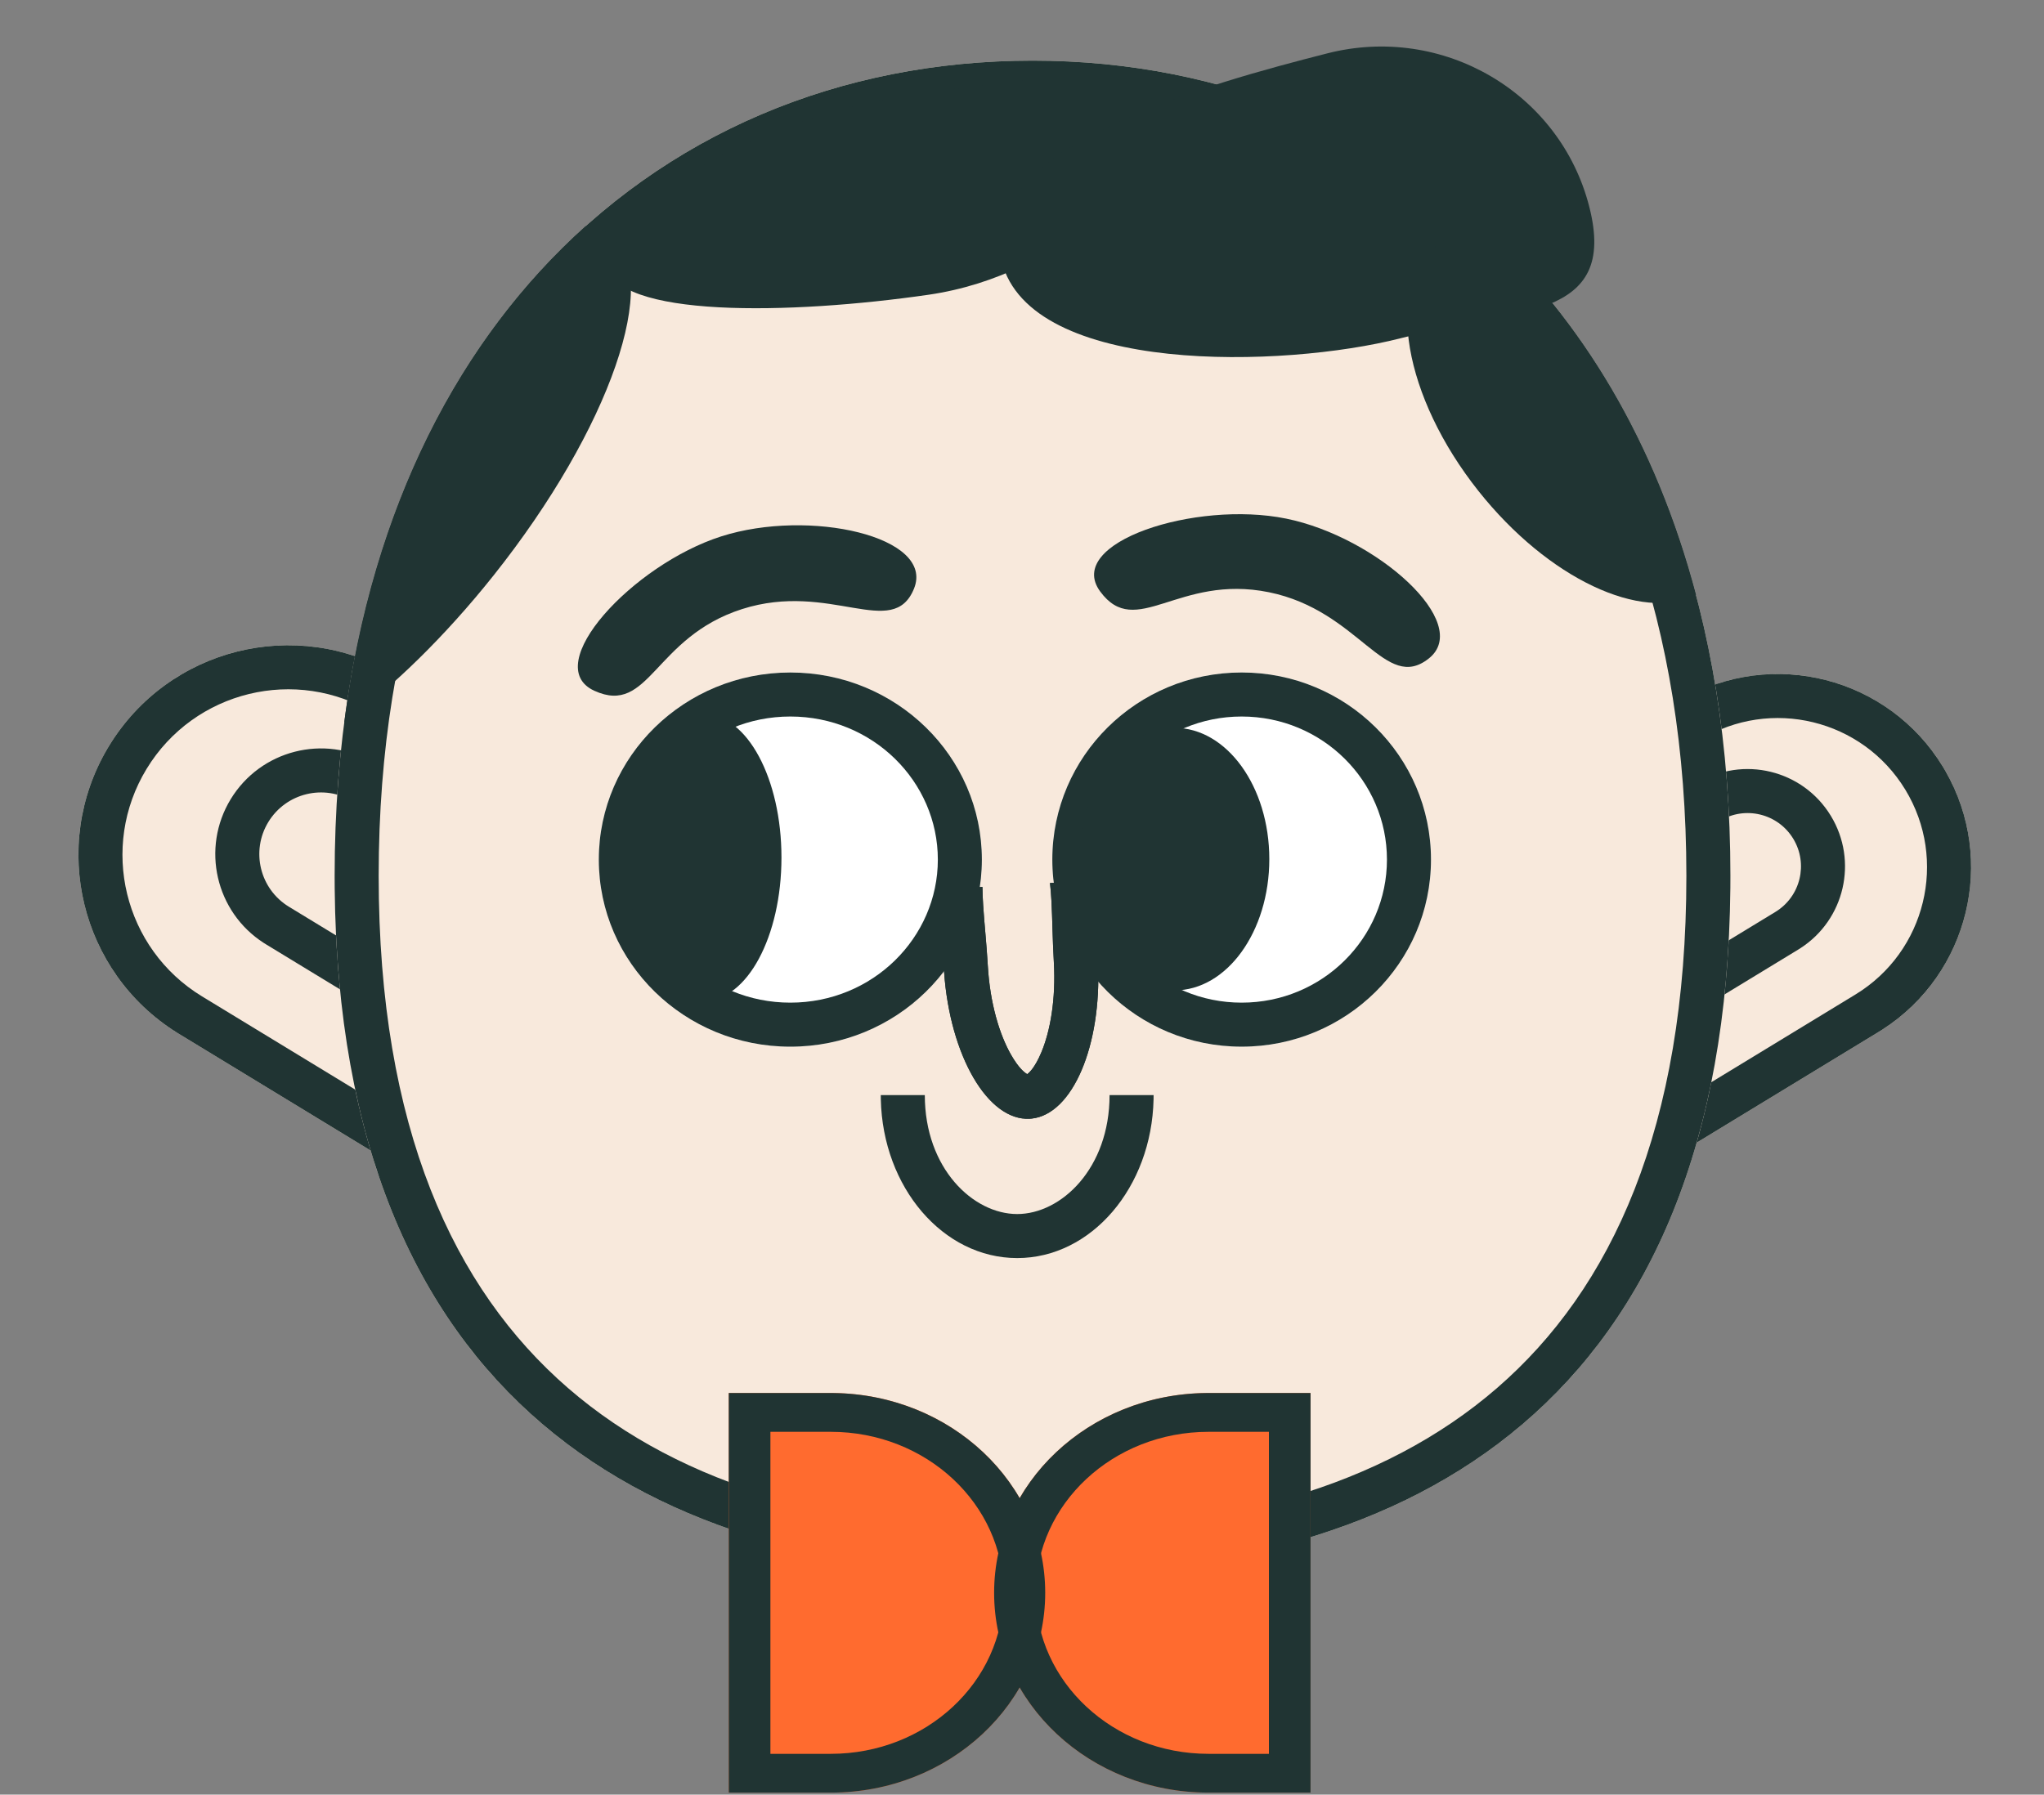 <?xml version="1.0" encoding="UTF-8"?> <svg xmlns="http://www.w3.org/2000/svg" width="156" height="137" viewBox="0 0 156 137" fill="none"><rect x="0" y="0" width="156" height="137" fill="#808080" stroke="none"/><path d="M111.368 63.743L128.024 53.605C134.979 49.371 144.05 51.577 148.283 58.533C152.517 65.488 150.311 74.558 143.356 78.792L126.699 88.93L111.368 63.743Z" fill="#F8E9DC"></path><path d="M145.413 60.28C142.144 54.91 135.141 53.206 129.771 56.475L115.986 64.866L127.823 84.313L141.608 75.921L143.355 78.792L126.699 88.93L111.368 63.743L128.024 53.605L128.352 53.411C135.262 49.441 144.116 51.686 148.284 58.533L148.477 58.86C152.384 65.66 150.272 74.344 143.678 78.59L143.355 78.792L141.608 75.921C146.978 72.653 148.682 65.65 145.413 60.28Z" fill="#203433"></path><path d="M48.391 62.599L30.311 51.594C22.762 46.999 12.916 49.394 8.321 56.943C3.725 64.493 6.12 74.338 13.67 78.934L31.749 89.939L48.391 62.599Z" fill="#F8E9DC"></path><path d="M11.191 58.691C14.822 52.727 22.6 50.834 28.564 54.465L43.773 63.722L30.626 85.321L15.417 76.063L13.67 78.934L31.749 89.939L48.391 62.599L30.311 51.594L30.134 51.488C22.608 47.037 12.88 49.453 8.321 56.944L8.214 57.121C3.798 64.587 6.142 74.221 13.494 78.825L13.67 78.934L15.417 76.063C9.453 72.433 7.561 64.655 11.191 58.691Z" fill="#203433"></path><path d="M136.859 64.024C135.69 62.104 133.186 61.495 131.266 62.663L124.921 66.525L129.154 73.479L135.498 69.617L137.246 72.488L128.031 78.097L120.304 65.402L129.518 59.793C133.024 57.659 137.595 58.771 139.729 62.277C141.83 65.728 140.785 70.211 137.408 72.386L137.246 72.488L135.498 69.617C137.419 68.448 138.028 65.944 136.859 64.024Z" fill="#203433"></path><path d="M20.478 62.755C21.829 60.535 24.724 59.831 26.944 61.182L34.075 65.523L29.182 73.562L22.051 69.221L20.303 72.091L30.306 78.18L38.693 64.4L28.691 58.312L28.512 58.206C24.732 56.034 19.888 57.262 17.608 61.008C15.328 64.753 16.462 69.621 20.127 71.981L20.303 72.091L22.051 69.221C19.831 67.87 19.127 64.975 20.478 62.755Z" fill="#203433"></path><path d="M25.54 66.859C25.54 106.727 49.387 120.228 78.803 120.228C108.22 120.228 132.066 106.727 132.066 66.859C132.066 26.991 108.22 4.628 78.803 4.628C49.387 4.628 25.54 26.991 25.54 66.859Z" fill="#F8E9DC"></path><path d="M28.901 66.859C28.901 47.597 34.652 32.9 43.624 23.057C52.585 13.226 64.978 7.989 78.803 7.989C92.628 7.989 105.021 13.226 113.983 23.057C122.955 32.9 128.706 47.597 128.706 66.859C128.706 86.103 122.976 98.4 114.264 105.955C105.463 113.588 93.063 116.867 78.803 116.867L78.803 120.228C107.99 120.228 131.693 106.937 132.062 67.788L132.066 66.859C132.066 26.991 108.22 4.628 78.803 4.628C49.387 4.628 25.54 26.991 25.54 66.859L25.544 67.788C25.913 106.937 49.617 120.228 78.803 120.228L78.803 116.867C64.543 116.867 52.144 113.588 43.342 105.955C34.63 98.4 28.901 86.103 28.901 66.859Z" fill="#203433"></path><path d="M80.314 65.62C80.314 73.508 86.783 79.902 94.764 79.902C102.744 79.902 109.214 73.508 109.214 65.62C109.214 57.733 102.744 51.338 94.764 51.338C86.783 51.338 80.314 57.733 80.314 65.62Z" fill="white"></path><path d="M83.674 65.62C83.674 59.626 88.602 54.699 94.764 54.699C100.926 54.699 105.853 59.626 105.853 65.62C105.853 71.615 100.926 76.542 94.764 76.542L94.764 79.902C102.744 79.902 109.214 73.508 109.214 65.62C109.214 57.733 102.744 51.338 94.764 51.338C86.783 51.338 80.314 57.733 80.314 65.62C80.314 73.508 86.783 79.902 94.764 79.902L94.764 76.542C88.602 76.542 83.674 71.615 83.674 65.62Z" fill="#203433"></path><path d="M45.702 65.621C45.702 73.508 52.246 79.903 60.319 79.903C68.393 79.903 74.937 73.508 74.937 65.621C74.937 57.733 68.393 51.339 60.319 51.339C52.246 51.339 45.702 57.733 45.702 65.621Z" fill="white"></path><path d="M49.062 65.621C49.062 59.662 54.028 54.699 60.319 54.699C66.611 54.699 71.577 59.662 71.577 65.621C71.577 71.579 66.611 76.542 60.319 76.542L60.319 79.903C68.393 79.903 74.937 73.508 74.937 65.621C74.937 57.733 68.393 51.339 60.319 51.339C52.246 51.339 45.702 57.733 45.702 65.621C45.702 73.508 52.246 79.903 60.319 79.903L60.319 76.542C54.028 76.542 49.062 71.579 49.062 65.621Z" fill="#203433"></path><path d="M82.399 65.584C82.399 71.119 85.64 75.606 89.637 75.606C93.634 75.606 96.875 71.119 96.875 65.584C96.875 60.049 93.634 55.562 89.637 55.562C85.64 55.562 82.399 60.049 82.399 65.584Z" fill="#203433"></path><path d="M47.88 65.465C47.88 71.497 50.513 76.386 53.761 76.386C57.009 76.386 59.642 71.497 59.642 65.465C59.642 59.433 57.009 54.544 53.761 54.544C50.513 54.544 47.88 59.433 47.88 65.465Z" fill="#203433"></path><path d="M46.243 20.15C46.847 24.317 60.37 24.02 70.86 22.502C81.35 20.983 88.838 12.735 88.234 8.567C87.631 4.399 79.165 5.89 68.675 7.409C58.185 8.928 45.64 15.982 46.243 20.15Z" fill="#203433"></path><path d="M76.447 19.956C78.671 28.674 98.036 28.082 106.854 25.832C115.672 23.583 123.52 24.505 121.296 15.787C119.072 7.068 110.121 1.823 101.304 4.073C92.486 6.322 74.223 11.237 76.447 19.956Z" fill="#203433"></path><path d="M113.297 17.616C111.886 17.619 110.628 17.998 109.623 18.795C105.686 21.921 107.126 30.289 112.84 37.486C118.157 44.182 125.301 47.505 129.44 45.415C126.353 33.734 120.697 24.395 113.297 17.616Z" fill="#203433"></path><path d="M44.691 17.269C35.132 25.842 28.413 38.627 26.271 55.161C29.947 52.481 33.948 48.608 37.683 43.912C46.566 32.743 50.577 21.153 46.643 18.023C46.106 17.596 45.448 17.349 44.691 17.269Z" fill="#203433"></path><path d="M83.964 45.149C86.704 48.886 89.914 43.801 96.844 45.211C103.774 46.622 105.715 52.937 109.061 50.257C112.407 47.577 105.094 41.002 98.163 39.591C91.233 38.181 81.224 41.412 83.964 45.149Z" fill="#203433"></path><path d="M45.363 52.734C49.579 54.657 49.897 48.652 56.633 46.498C63.37 44.344 68.147 48.907 69.758 44.935C71.369 40.962 61.776 38.796 55.04 40.949C48.303 43.103 41.147 50.811 45.363 52.734Z" fill="#203433"></path><path d="M71.622 67.903C71.648 69.683 71.909 71.738 72.036 73.918L72.056 74.223C72.507 80.609 75.403 85.589 78.596 85.404L78.748 85.391C81.862 85.051 84.086 79.836 83.8 73.542L83.784 73.237C83.656 71.021 83.683 68.961 83.497 67.214L80.136 67.409C80.184 67.812 80.222 68.281 80.25 68.83C80.285 69.485 80.304 70.179 80.328 70.961C80.352 71.728 80.379 72.565 80.43 73.431C80.596 76.292 80.153 78.751 79.458 80.381C78.987 81.485 78.577 81.872 78.399 82.001C78.206 81.893 77.755 81.556 77.16 80.515C76.281 78.975 75.557 76.585 75.391 73.724C75.341 72.857 75.271 72.018 75.205 71.244C75.138 70.456 75.076 69.75 75.034 69.08C75.001 68.561 74.983 68.106 74.98 67.709L71.622 67.903Z" fill="#203433"></path><path d="M80.136 67.409C80.184 67.812 80.222 68.281 80.25 68.83C80.285 69.485 80.304 70.179 80.328 70.961C80.352 71.728 80.379 72.565 80.43 73.431C80.596 76.292 80.153 78.751 79.458 80.381C78.987 81.485 78.577 81.872 78.399 82.001C78.206 81.893 77.755 81.556 77.16 80.515C76.281 78.975 75.557 76.585 75.391 73.724C75.341 72.857 75.271 72.018 75.205 71.244C75.138 70.456 75.076 69.75 75.034 69.08C75.001 68.561 74.983 68.106 74.98 67.709L71.622 67.903C71.648 69.683 71.909 71.738 72.036 73.918C72.042 74.02 72.049 74.122 72.056 74.223C72.507 80.609 75.403 85.589 78.596 85.404L78.748 85.391C81.862 85.051 84.086 79.836 83.8 73.542L83.784 73.237C83.656 71.021 83.683 68.961 83.497 67.214L80.136 67.409Z" fill="#203433"></path><path d="M67.222 83.599L67.225 83.92C67.368 90.643 71.973 96.041 77.633 96.041C83.293 96.041 87.898 90.643 88.041 83.92L88.044 83.599L84.683 83.599C84.683 89.2 80.991 92.68 77.633 92.68C74.275 92.68 70.582 89.2 70.582 83.599L67.222 83.599Z" fill="#203433"></path><path d="M100.022 106.343L92.237 106.343C83.199 106.343 75.872 113.172 75.872 121.596C75.872 130.02 83.199 136.849 92.237 136.849L100.022 136.849L100.022 106.343Z" fill="#FF6B2F"></path><path d="M55.62 106.343L63.405 106.343C72.444 106.343 79.771 113.172 79.771 121.596C79.771 130.02 72.444 136.849 63.405 136.849L55.62 136.849L55.62 106.343Z" fill="#FF6B2F"></path><path d="M79.049 121.596C79.049 114.808 84.954 109.305 92.237 109.305L96.845 109.305L96.845 133.888L92.237 133.888L92.237 136.849L100.022 136.849L100.022 106.343L92.237 106.343L92.025 106.344C83.085 106.45 75.872 113.238 75.872 121.596C75.872 130.02 83.199 136.849 92.237 136.849L92.237 133.888C84.954 133.888 79.049 128.385 79.049 121.596Z" fill="#203433"></path><path d="M76.593 121.596C76.593 114.808 70.689 109.305 63.405 109.305L58.798 109.305L58.798 133.888L63.405 133.888L63.405 136.849L55.62 136.849L55.62 106.343L63.405 106.343L63.617 106.344C72.558 106.45 79.771 113.238 79.771 121.596C79.771 130.02 72.444 136.849 63.405 136.849L63.405 133.888C70.689 133.888 76.593 128.385 76.593 121.596Z" fill="#203433"></path></svg> 